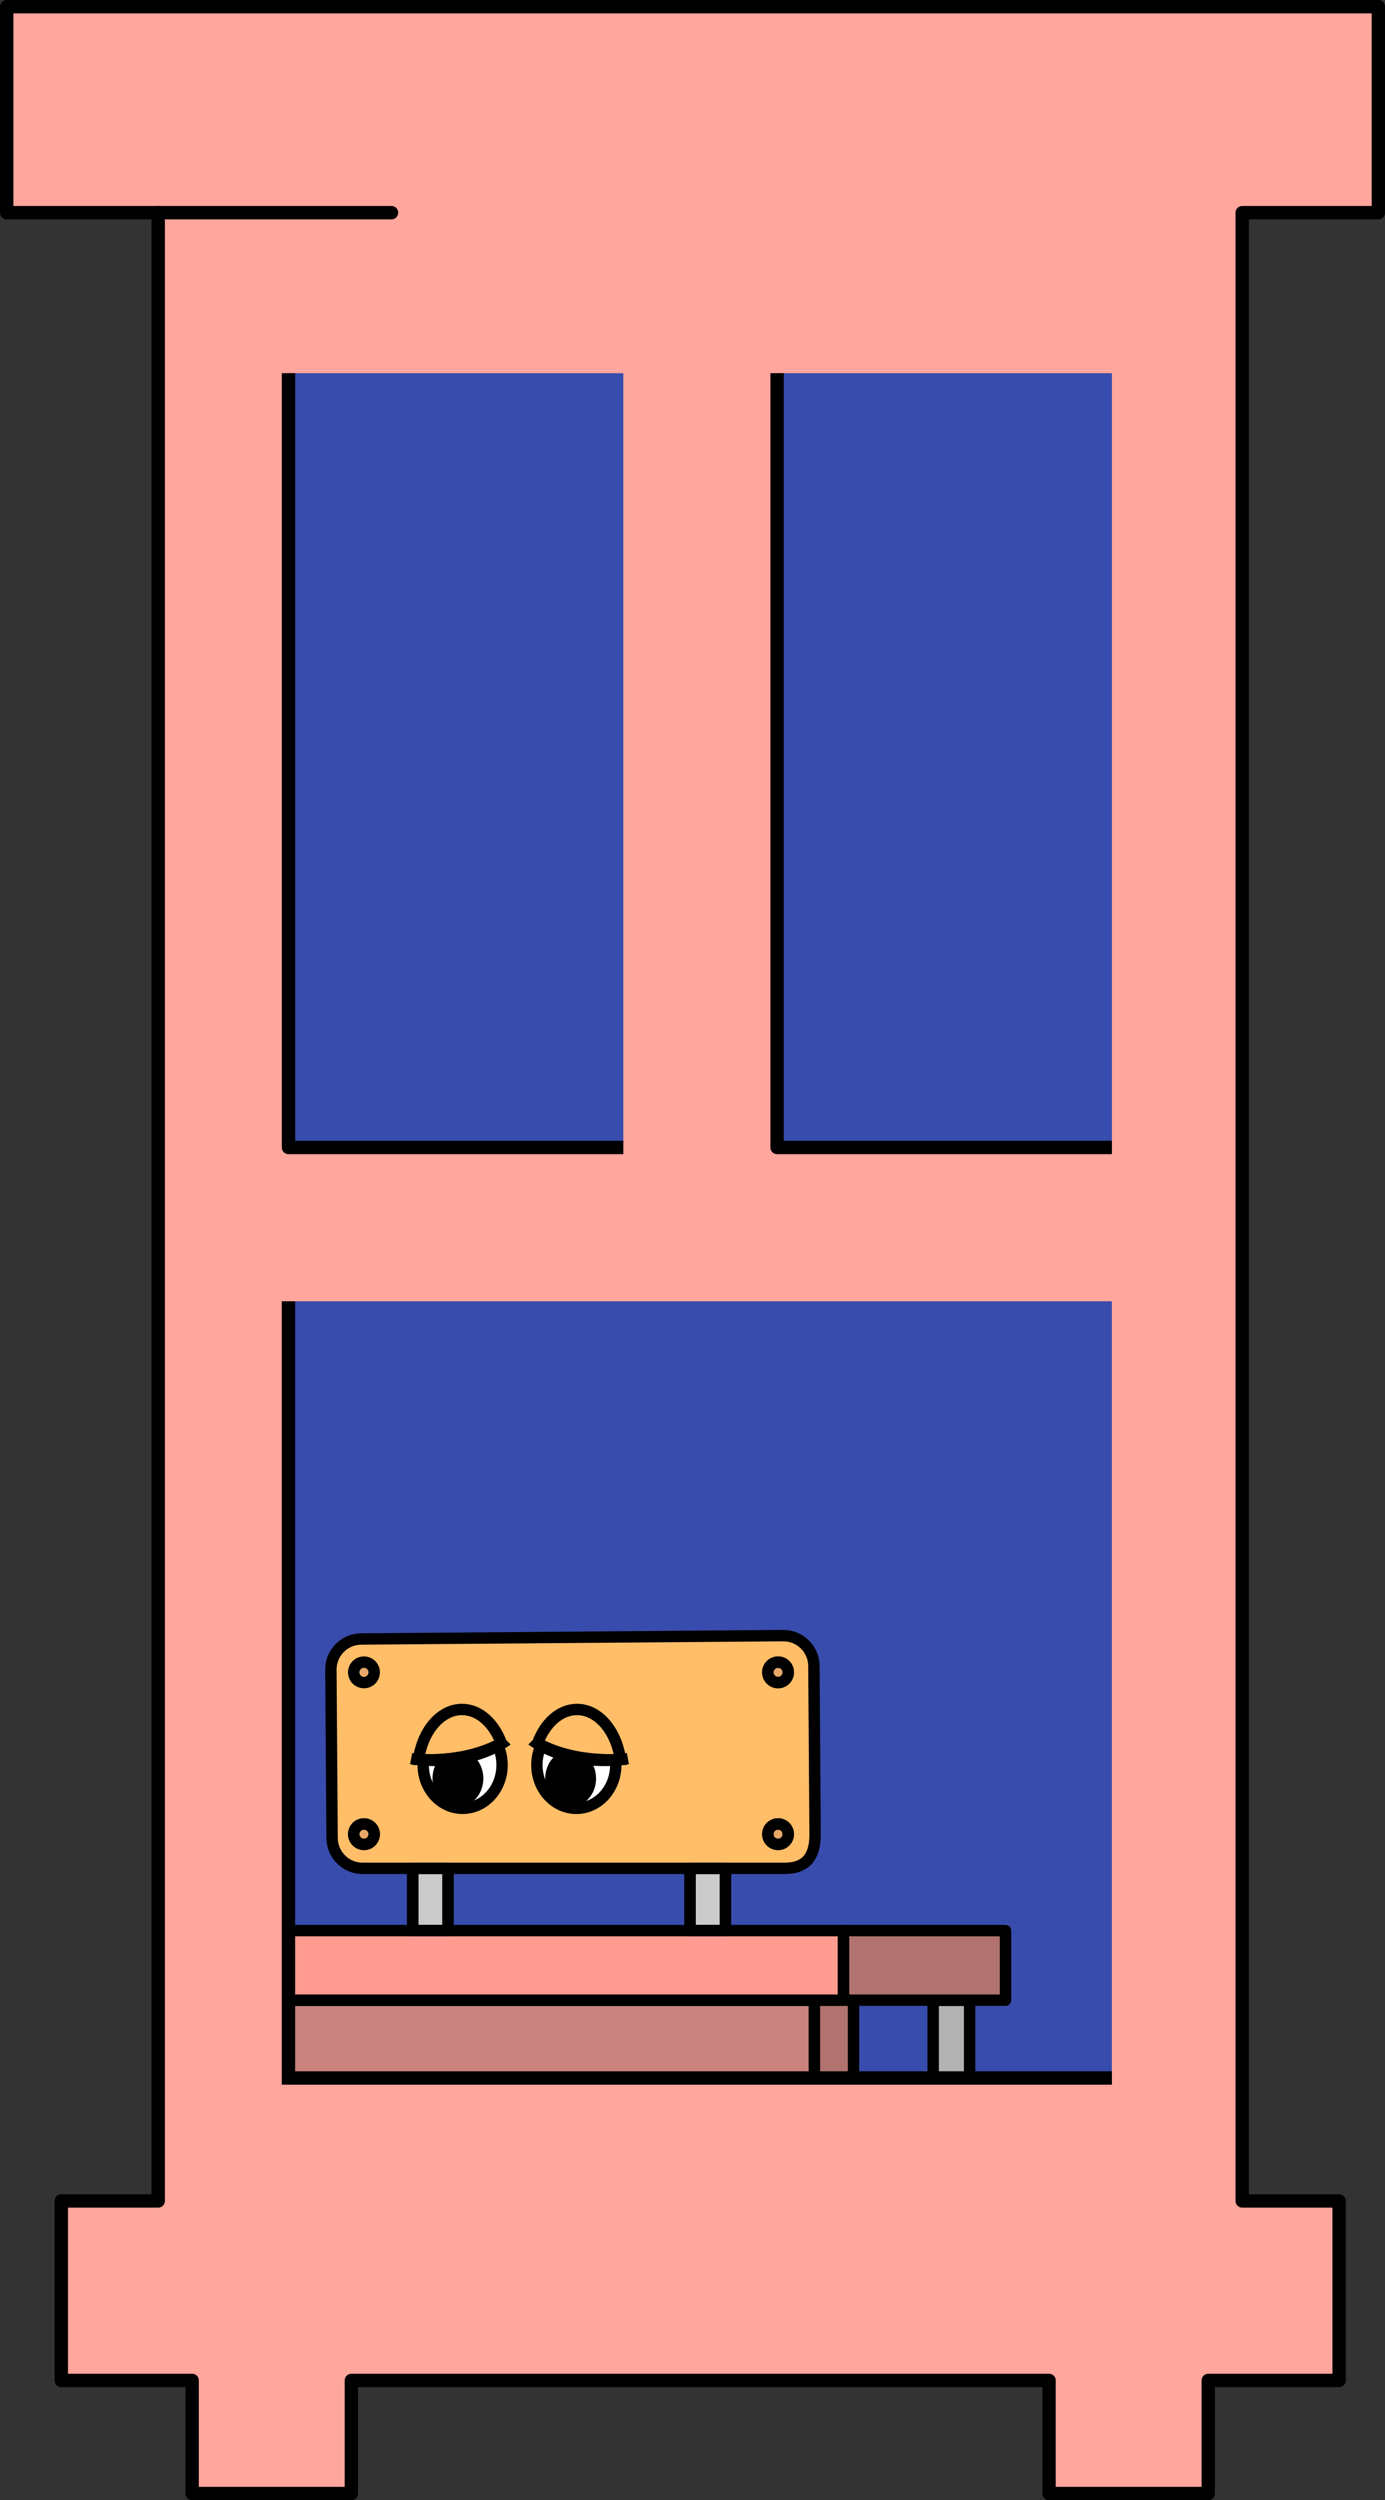 <?xml version="1.0" encoding="UTF-8"?>
<svg id="_레이어_2" data-name="레이어 2" xmlns="http://www.w3.org/2000/svg" xmlns:xlink="http://www.w3.org/1999/xlink" viewBox="0 0 243.39 439.22">
  <rect x="0" y="0" width="243.39" height="439.22" fill="#333333" stroke="none"/>
  <defs>
    <style>
      .cls-1 {
        clip-path: url(#clippath);
      }

      .cls-2, .cls-3, .cls-4, .cls-5, .cls-6, .cls-7, .cls-8, .cls-9, .cls-10, .cls-11, .cls-12 {
        stroke-width: 0px;
      }

      .cls-2, .cls-13, .cls-14, .cls-15, .cls-16, .cls-17 {
        fill: none;
      }

      .cls-18, .cls-19, .cls-20, .cls-13, .cls-14, .cls-15, .cls-16, .cls-17 {
        stroke: #000;
      }

      .cls-18, .cls-19, .cls-20, .cls-13, .cls-15 {
        stroke-width: 2px;
      }

      .cls-18, .cls-19, .cls-20, .cls-15, .cls-16 {
        stroke-miterlimit: 10;
      }

      .cls-18, .cls-12 {
        fill: #e8a869;
      }

      .cls-19 {
        fill: #fff;
      }

      .cls-20, .cls-6 {
        fill: #cbcbcb;
      }

      .cls-3 {
        fill: #ffa69d;
        isolation: isolate;
      }

      .cls-13, .cls-16 {
        stroke-linecap: round;
      }

      .cls-13, .cls-17 {
        stroke-linejoin: round;
      }

      .cls-14, .cls-16, .cls-17 {
        stroke-width: 2.35px;
      }

      .cls-5 {
        fill: #384cad;
      }

      .cls-7 {
        fill: #ca837e;
      }

      .cls-8 {
        fill: #b2b2b2;
      }

      .cls-9 {
        fill: #b1736f;
      }

      .cls-10 {
        fill: #ff9b90;
      }

      .cls-11 {
        fill: #ffbe67;
      }
    </style>
    <clipPath id="clippath">
      <rect class="cls-2" x="50.69" y="264.02" width="137.56" height="101.02"/>
    </clipPath>
  </defs>
  <g id="_레이어_1-2" data-name="레이어 1">
    <g>
      <line class="cls-17" x1="27.8" y1="386.64" x2="219.3" y2="386.64"/>
      <g>
        <g>
          <g>
            <polygon class="cls-3" points="1.18 37.36 1.18 1.18 242.22 1.18 242.22 37.36 218.3 37.36 218.3 386.64 235.33 386.64 235.33 418.17 212.33 418.17 212.33 438.04 184.35 438.04 184.35 418.17 61.75 418.17 61.75 438.04 33.77 438.04 33.77 418.17 10.77 418.17 10.77 386.64 27.8 386.64 27.8 37.36 1.18 37.36"/>
            <g>
              <rect class="cls-5" x="136.56" y="65.56" width="58.84" height="136.01"/>
              <rect class="cls-5" x="50.7" y="65.56" width="58.84" height="136.01"/>
              <polyline class="cls-17" points="195.4 201.58 136.56 201.58 136.56 65.56"/>
              <polyline class="cls-17" points="109.54 201.58 50.7 201.58 50.7 65.56"/>
              <rect class="cls-5" x="50.69" y="228.6" width="144.7" height="136.45"/>
            </g>
          </g>
          <polygon class="cls-17" points="1.18 37.36 1.18 1.18 242.22 1.18 242.22 37.36 218.3 37.36 218.3 386.64 235.33 386.64 235.33 418.17 212.33 418.17 212.33 438.04 184.35 438.04 184.35 418.17 61.75 418.17 61.75 438.04 33.77 438.04 33.77 418.17 10.77 418.17 10.77 386.64 27.8 386.64 27.8 37.36 1.18 37.36"/>
        </g>
        <line class="cls-16" x1="27.8" y1="37.36" x2="68.8" y2="37.36"/>
      </g>
      <g class="cls-1">
        <g>
          <g>
            <rect class="cls-20" x="72.53" y="327.52" width="6.21" height="41.22"/>
            <rect class="cls-20" x="121.26" y="327.52" width="6.21" height="41.22"/>
            <polygon class="cls-8" points="128.94 415.84 123.3 415.84 123.43 376.34 129.02 373.95 128.94 415.84"/>
            <rect class="cls-6" x="28.85" y="381.51" width="5.63" height="34.33"/>
            <rect class="cls-6" x="89.37" y="381.51" width="5.63" height="34.33"/>
            <rect class="cls-8" x="64.85" y="381.51" width="5.51" height="34.33"/>
            <path class="cls-11" d="m143.03,292.65l.21,29.65c0,4.59-2.36,5.88-5.32,5.91H63.75c-2.96.02-5.37-2.36-5.39-5.32l-.21-29.58c-.02-2.95,2.36-5.37,5.31-5.39l74.17-.59c2.96-.02,5.37,2.36,5.4,5.32Z"/>
            <rect class="cls-8" x="163.99" y="346.94" width="6.4" height="68.91"/>
            <rect class="cls-10" x="-22.12" y="339.15" width="170.35" height="12.22"/>
            <rect class="cls-9" x="148.22" y="339.15" width="28.48" height="12.22"/>
            <rect class="cls-11" x="22.7" y="368.73" width="112.76" height="12.78"/>
            <rect class="cls-7" x="-17.07" y="351.38" width="160.19" height="23.75"/>
            <rect class="cls-13" x="72.53" y="328.21" width="6.21" height="10.94"/>
            <rect class="cls-13" x="121.26" y="328.21" width="6.21" height="10.94"/>
            <polygon class="cls-13" points="128.94 415.84 123.3 415.84 123.43 381.51 129.02 381.51 128.94 415.84"/>
            <rect class="cls-13" x="28.85" y="381.51" width="5.63" height="34.33"/>
            <rect class="cls-13" x="89.37" y="381.51" width="5.63" height="34.33"/>
            <rect class="cls-13" x="64.85" y="381.51" width="5.51" height="34.33"/>
            <path class="cls-13" d="m143.03,292.65l.21,29.65c0,3.61-1.42,5.91-5.32,5.91H63.75c-2.96.02-5.37-2.36-5.39-5.32l-.21-29.58c-.02-2.95,2.36-5.37,5.31-5.39l74.17-.59c2.96-.02,5.37,2.36,5.4,5.32Z"/>
            <rect class="cls-13" x="22.7" y="375.12" width="112.76" height="6.39"/>
            <rect class="cls-13" x="-17.07" y="351.38" width="160.19" height="23.75"/>
            <rect class="cls-13" x="163.99" y="351.38" width="6.4" height="64.47"/>
            <rect class="cls-13" x="-22.12" y="339.15" width="170.35" height="12.22"/>
            <rect class="cls-13" x="148.22" y="339.15" width="28.48" height="12.22"/>
            <g>
              <circle class="cls-12" cx="63.96" cy="293.78" r="1.8"/>
              <circle class="cls-13" cx="63.96" cy="293.78" r="1.8"/>
            </g>
            <g>
              <circle class="cls-18" cx="136.73" cy="293.78" r="1.8"/>
              <circle class="cls-13" cx="136.73" cy="293.78" r="1.8"/>
            </g>
            <g>
              <circle class="cls-18" cx="63.96" cy="322.21" r="1.8"/>
              <circle class="cls-13" cx="63.96" cy="322.21" r="1.8"/>
            </g>
            <g>
              <circle class="cls-18" cx="136.73" cy="322.21" r="1.8"/>
              <circle class="cls-13" cx="136.73" cy="322.21" r="1.8"/>
            </g>
            <rect class="cls-9" x="143.12" y="351.38" width="6.87" height="23.75"/>
            <rect class="cls-8" x="135.45" y="382.19" width="31.35" height="6.58"/>
            <rect class="cls-13" x="143.12" y="351.38" width="6.87" height="23.75"/>
            <rect class="cls-13" x="135.45" y="382.19" width="31.35" height="6.58"/>
            <rect class="cls-6" x="129.82" y="375.12" width="6.91" height="40.72"/>
            <rect class="cls-13" x="129.82" y="375.12" width="6.91" height="40.72"/>
          </g>
          <g>
            <ellipse class="cls-19" cx="81.3" cy="310.06" rx="6.93" ry="7.61"/>
            <ellipse class="cls-4" cx="80.47" cy="312.42" rx="4.47" ry="5.01"/>
            <path class="cls-11" d="m88.1,306.23c-1.29-3.52-3.9-5.93-6.92-5.93-3.77,0-6.92,3.78-7.63,8.79,3.24.18,9.26.02,14.55-2.86Z"/>
            <path class="cls-15" d="m88.1,306.23c-1.29-3.52-3.9-5.93-6.92-5.93-3.77,0-6.92,3.78-7.63,8.79,3.24.18,9.26.02,14.55-2.86Z"/>
            <path class="cls-15" d="m72.25,308.93s9.37,1.8,16.67-3.1"/>
          </g>
          <g>
            <ellipse class="cls-19" cx="101.28" cy="310.06" rx="6.93" ry="7.61"/>
            <ellipse class="cls-4" cx="100.28" cy="312.42" rx="4.47" ry="5.01"/>
            <path class="cls-11" d="m94.48,306.23c1.29-3.52,3.9-5.93,6.92-5.93,3.77,0,6.92,3.78,7.63,8.79-3.24.18-9.26.02-14.55-2.86Z"/>
            <path class="cls-15" d="m94.48,306.23c1.29-3.52,3.9-5.93,6.92-5.93,3.77,0,6.92,3.78,7.63,8.79-3.24.18-9.26.02-14.55-2.86Z"/>
            <path class="cls-15" d="m110.34,308.93s-9.37,1.8-16.67-3.1"/>
          </g>
        </g>
      </g>
      <polyline class="cls-14" points="195.4 365.04 50.69 365.04 50.69 228.6"/>
    </g>
  </g>
</svg>